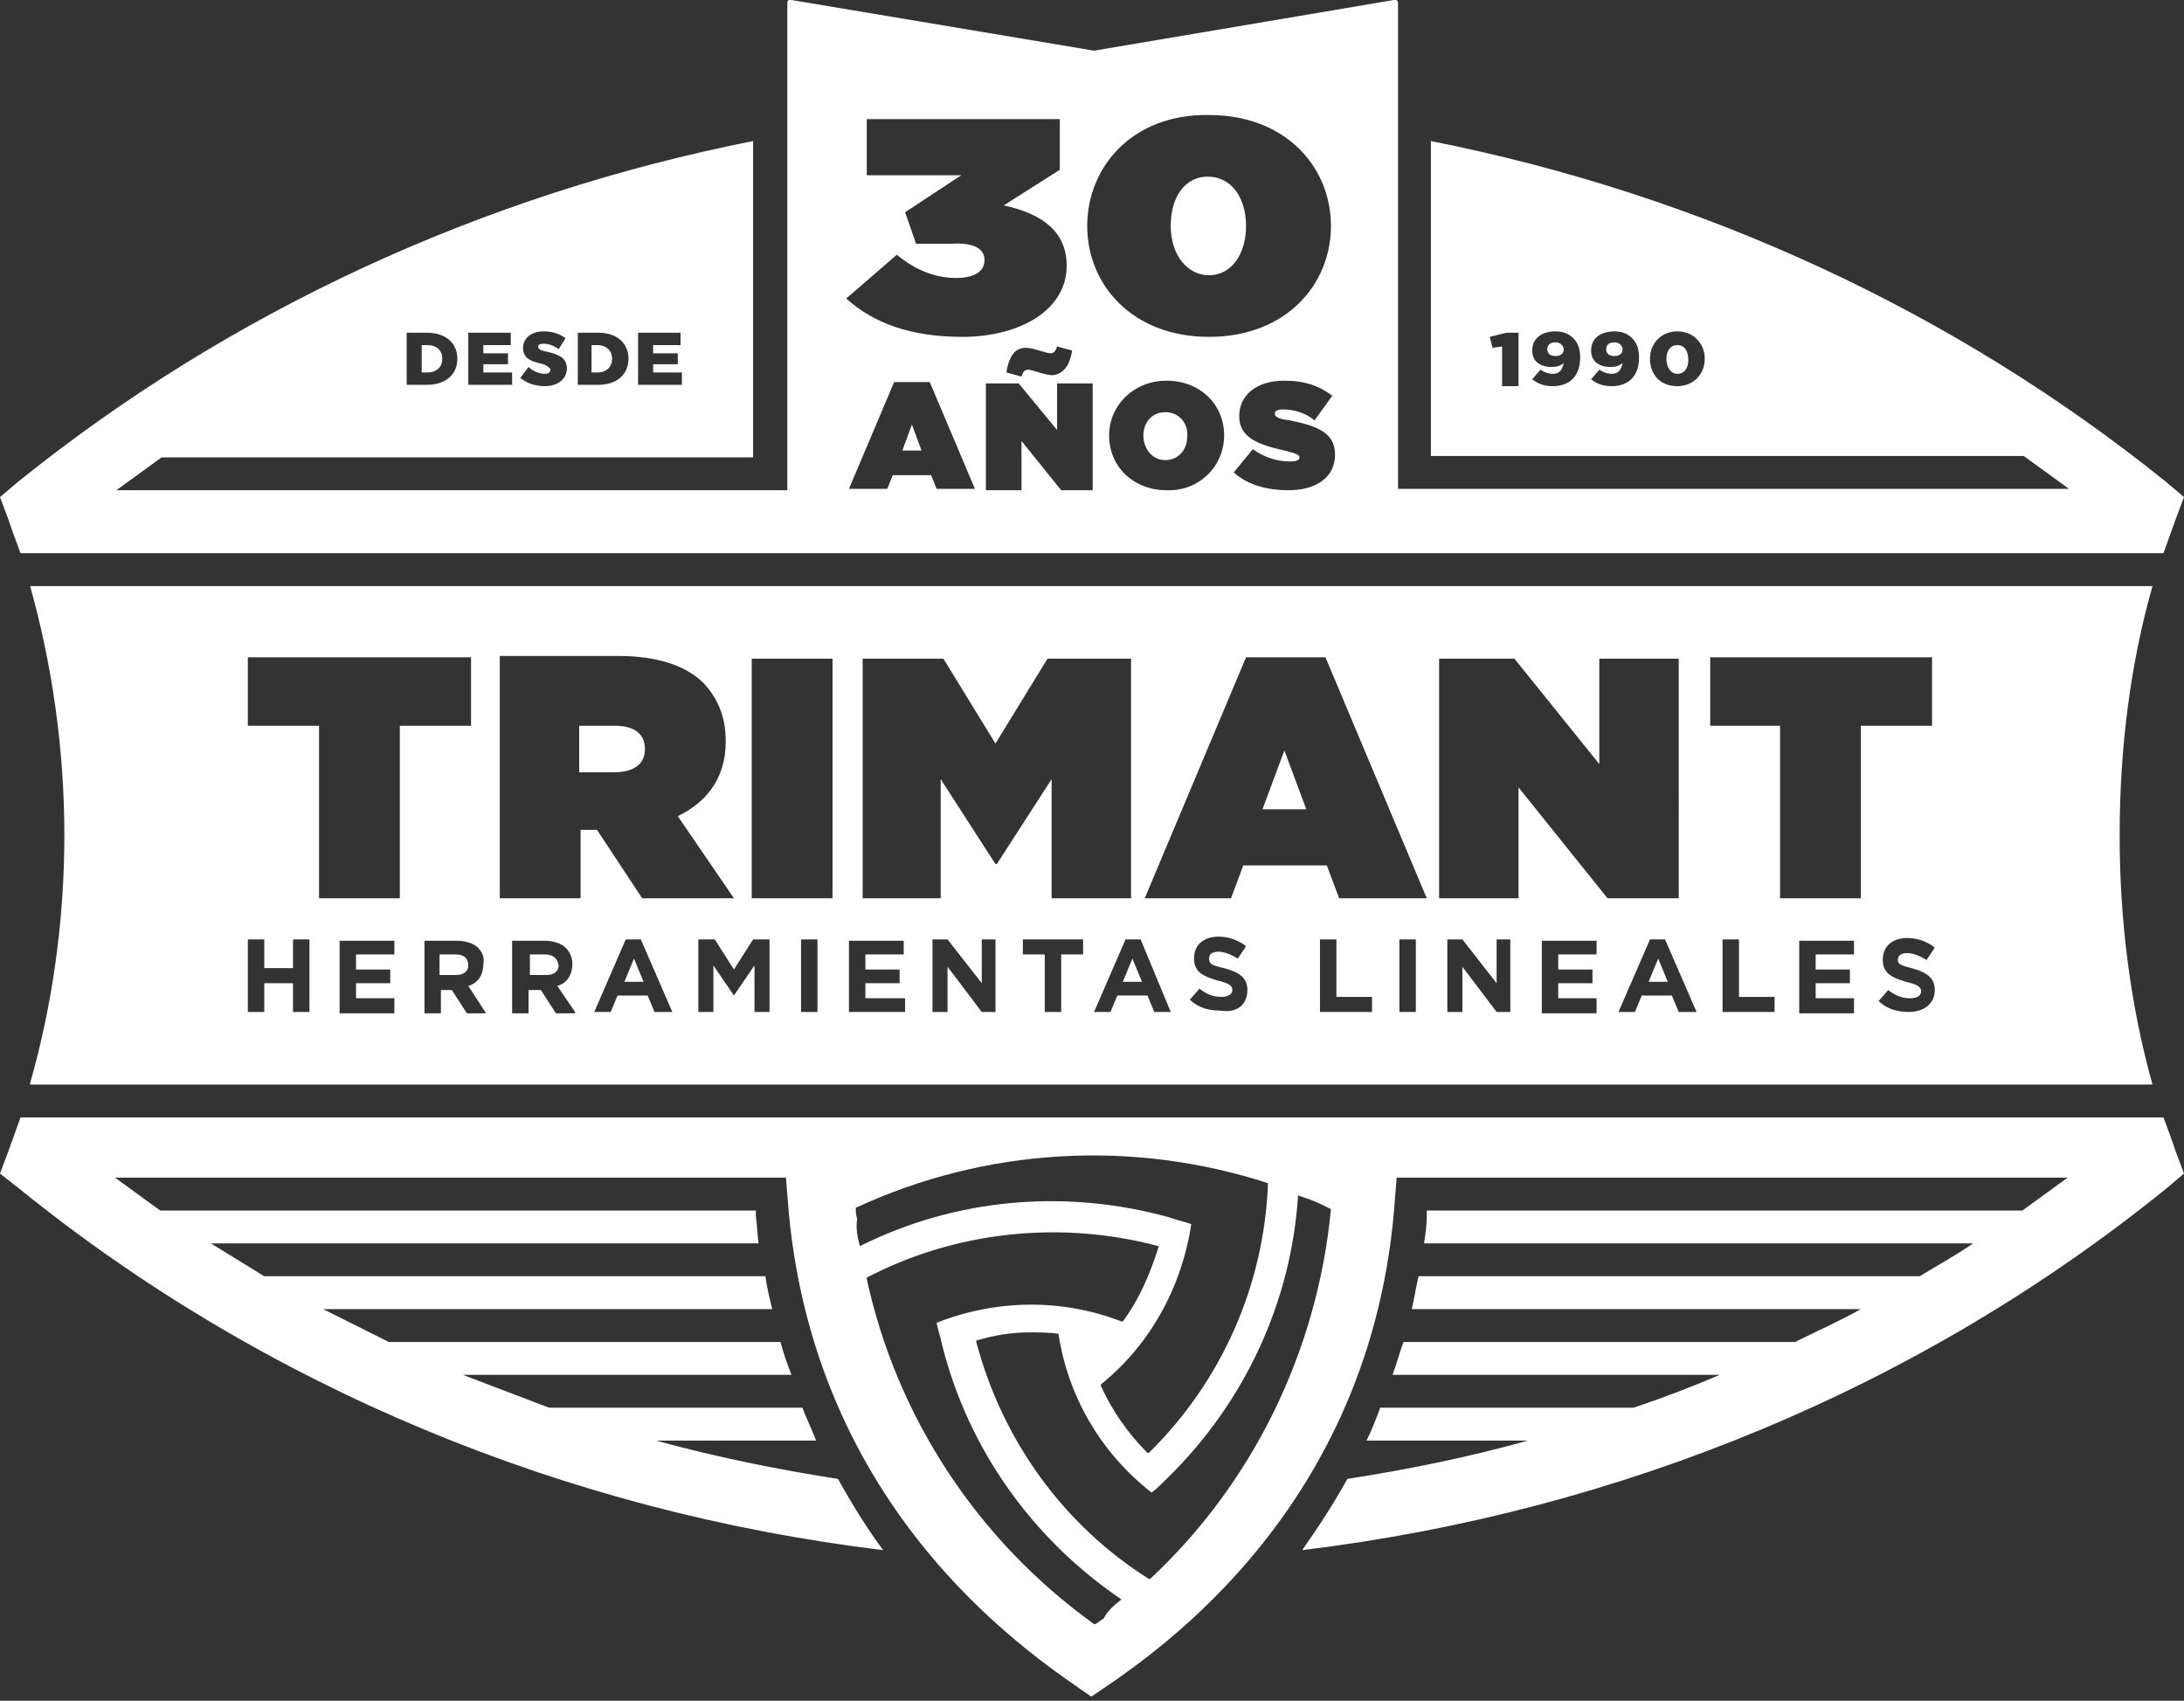 <?xml version="1.0" encoding="utf-8"?>
<!-- Generator: Adobe Illustrator 22.1.0, SVG Export Plug-In . SVG Version: 6.00 Build 0)  -->
<svg version="1.1" id="Style_Guide_-_pg1" xmlns="http://www.w3.org/2000/svg" xmlns:xlink="http://www.w3.org/1999/xlink" x="0px"
	 y="0px" viewBox="0 0 159.5 124.2" style="enable-background:new 0 0 159.5 124.2;" xml:space="preserve">
<rect x="0" y="0" width="159.5" height="124.2" fill="#333333" stroke="none"/>
<style type="text/css">
	.st0{fill:#FFFFFF;}
</style>
<path class="st0" d="M85.5,16.5L85.5,16.5c0-2.2,1.1-3.6,2.7-3.6c1.7,0,2.8,1.5,2.8,3.6v0c0,2.1-1.1,3.6-2.7,3.6
	C86.7,20.1,85.5,18.6,85.5,16.5z M65.9,32.9h1.4L66.6,31L65.9,32.9z M85.1,30.1c-1,0-1.6,0.8-1.6,1.7v0c0,0.9,0.6,1.8,1.6,1.8
	c1,0,1.6-0.8,1.6-1.7v0C86.8,30.9,86.1,30.1,85.1,30.1z M117.9,25c-0.4,0-0.6,0.2-0.6,0.5v0c0,0.3,0.2,0.5,0.6,0.5
	c0.4,0,0.6-0.2,0.6-0.5v0C118.5,25.3,118.3,25,117.9,25z M113.6,25c-0.4,0-0.6,0.2-0.6,0.5v0c0,0.3,0.2,0.5,0.6,0.5
	c0.4,0,0.6-0.2,0.6-0.5v0C114.2,25.3,114,25,113.6,25z M122.5,25.2c-0.5,0-0.8,0.4-0.8,1v0c0,0.6,0.3,1.1,0.8,1.1
	c0.5,0,0.8-0.4,0.8-1v0C123.3,25.6,123,25.2,122.5,25.2z M44.7,26.2L44.7,26.2c0-0.6-0.4-1-1.1-1h-0.4v2h0.4
	C44.3,27.2,44.7,26.8,44.7,26.2z M120.4,71.7h1.4l-0.7-1.7L120.4,71.7z M93.8,54.8l-1.6,4.3h3.2L93.8,54.8z M39.8,69.7h-1.1v1.5h1.2
	c0.6,0,0.9-0.3,0.9-0.7v0C40.7,69.9,40.3,69.7,39.8,69.7z M45.6,71.7H47L46.3,70L45.6,71.7z M83.4,71.7L82.7,70L82,71.7H83.4z
	 M47.1,54.7L47.1,54.7c0-1.2-0.9-1.7-2.2-1.7h-2.6v3.4h2.5C46.3,56.4,47.1,55.8,47.1,54.7z M32.1,69.7v1.5h1.2
	c0.6,0,0.9-0.3,0.9-0.7v0c0-0.5-0.3-0.8-0.9-0.8H32.1z M0.6,37.9L0,36.3l1.3-1.1c15.5-12.5,34-21,53.7-24.9v23.1H11.8
	c-1.1,0.8-2.2,1.6-3.3,2.4h49V0.2c0-0.1,0-0.1,0.1-0.2c0,0,0.1-0.1,0.2,0l22.1,3.7L101.8,0c0.1,0,0.1,0,0.2,0c0,0,0.1,0.1,0.1,0.2
	v35.5h49c-1.1-0.8-2.2-1.6-3.3-2.4h-43.3V10.3c19.7,3.9,38.2,12.4,53.7,24.9l1.3,1.1l-0.6,1.6c-0.3,0.8-0.6,1.7-0.9,2.5H1.5
	C1.2,39.6,0.9,38.8,0.6,37.9z M110.8,24.3H110l-1.2,0.3l0.2,0.8l0.7-0.1v2.9h1.2V24.3z M115.4,26.1c0-0.7-0.2-1.1-0.5-1.4
	c-0.3-0.3-0.7-0.5-1.3-0.5c-1,0-1.7,0.5-1.7,1.4v0c0,0.8,0.6,1.2,1.4,1.2c0.4,0,0.7-0.1,0.9-0.3c-0.1,0.5-0.3,0.8-0.8,0.8
	c-0.3,0-0.6-0.1-0.9-0.3l-0.6,0.7c0.4,0.3,0.8,0.5,1.5,0.5C114.7,28.2,115.4,27.4,115.4,26.1L115.4,26.1z M119.7,26.1
	c0-0.7-0.2-1.1-0.5-1.4c-0.3-0.3-0.7-0.5-1.3-0.5c-1,0-1.7,0.5-1.7,1.4v0c0,0.8,0.6,1.2,1.4,1.2c0.4,0,0.7-0.1,0.9-0.3
	c-0.1,0.5-0.3,0.8-0.8,0.8c-0.3,0-0.6-0.1-0.9-0.3l-0.6,0.7c0.4,0.3,0.8,0.5,1.5,0.5C119,28.2,119.7,27.4,119.7,26.1L119.7,26.1z
	 M124.5,26.2c0-1.1-0.8-2-2-2c-1.2,0-2,0.9-2,2v0c0,1.1,0.7,2,2,2C123.7,28.2,124.5,27.3,124.5,26.2L124.5,26.2z M71.2,35.7
	l-3.3-7.8h-2.6l-3.3,7.8h2.8l0.4-1H68l0.4,1H71.2z M79.8,28h-2.6v3.4L74.4,28H72v7.8h2.6v-3.6l2.9,3.6h2.3V28z M89.4,31.8
	c0-2.3-1.8-4-4.2-4c-2.4,0-4.2,1.8-4.2,4v0c0,2.3,1.8,4,4.2,4C87.5,35.9,89.4,34.1,89.4,31.8L89.4,31.8z M93.1,30.2L93.1,30.2
	c0-0.2,0.2-0.3,0.6-0.3c0.7,0,1.6,0.2,2.3,0.8l1.3-1.8c-0.9-0.7-2-1.1-3.5-1.1c-2.1,0-3.3,1.1-3.3,2.6v0c0,1.6,1.5,2.1,3.3,2.5
	c0.8,0.2,1.1,0.3,1.1,0.5v0c0,0.2-0.2,0.3-0.7,0.3c-0.9,0-1.9-0.3-2.7-0.9l-1.4,1.7c1,0.9,2.4,1.3,4,1.3c2.1,0,3.4-1,3.4-2.6v0
	c0-1.6-1.3-2.1-3.3-2.5C93.3,30.6,93.1,30.4,93.1,30.2z M79.4,16.5c0,4.3,3.3,8.1,8.9,8.1c5.6,0,8.9-3.8,8.9-8.1v0
	c0-4.3-3.3-8.1-8.9-8.1C82.7,8.3,79.4,12.2,79.4,16.5L79.4,16.5z M78.3,25.6l-1.1-0.3c-0.1,0.3-0.2,0.5-0.5,0.5
	c-0.3,0-1.2-0.4-1.8-0.4c-0.7,0-1.2,0.5-1.4,1.8l1.1,0.3c0.1-0.3,0.2-0.5,0.5-0.5c0.3,0,1.2,0.4,1.8,0.4
	C77.6,27.3,78.1,26.8,78.3,25.6z M71.9,19L71.9,19c0,0.8-0.7,1.3-2.1,1.3c-1.5,0-3-0.6-4.3-1.7l-3.7,3.2c2,1.8,4.7,2.8,8.5,2.8
	c4.1,0,7.6-1.9,7.6-5.2v0c0-2.5-1.8-3.8-4.6-4.4l4.1-2.6V8.7H63.3v4.1h6.9l-4.1,2.7l0.8,2.3h2.6C71.2,17.7,71.9,18.2,71.9,19z
	 M46.7,28.1h3.1v-0.9h-2.1v-0.6h1.8v-0.8h-1.8v-0.6h2v-0.9h-3.1V28.1z M42.2,28.1h1.5c1.4,0,2.2-0.8,2.2-1.9v0
	c0-1.1-0.8-1.9-2.2-1.9h-1.5V28.1z M40.2,27L40.2,27c0,0.2-0.2,0.3-0.4,0.3c-0.4,0-0.9-0.2-1.2-0.5L38,27.6c0.5,0.4,1.1,0.6,1.8,0.6
	c0.9,0,1.6-0.5,1.6-1.3v0c0-0.7-0.5-1-1.4-1.2c-0.5-0.1-0.7-0.2-0.7-0.4v0c0-0.1,0.1-0.2,0.4-0.2c0.3,0,0.7,0.1,1.1,0.4l0.5-0.8
	c-0.4-0.3-0.9-0.5-1.6-0.5c-0.9,0-1.5,0.5-1.5,1.2v0c0,0.8,0.6,1,1.5,1.2C40.1,26.8,40.2,26.9,40.2,27z M34.3,28.1h3.1v-0.9h-2.1
	v-0.6h1.8v-0.8h-1.8v-0.6h2v-0.9h-3.1V28.1z M29.7,28.1h1.5c1.4,0,2.2-0.8,2.2-1.9v0c0-1.1-0.8-1.9-2.2-1.9h-1.5V28.1z M158.9,84.1
	l0.6,1.6l-1.3,1.1c-17.9,14.5-39.9,23.6-63.1,26.4c1.2-1.7,2.3-3.4,3.3-5.2c4.5-0.7,8.9-1.6,13.2-2.8H99.8c0.4-0.8,0.7-1.6,1-2.4
	h18.5c2.1-0.7,4.2-1.5,6.3-2.4h-23.9c0.3-0.8,0.5-1.6,0.8-2.4h28.6c1.6-0.8,3.2-1.5,4.8-2.4h-32.8c0.2-0.8,0.3-1.6,0.5-2.4h36.6
	c1.3-0.8,2.6-1.5,3.9-2.4H104c0.1-0.7,0.2-1.3,0.2-2l0-0.4h43.5c1.1-0.8,2.2-1.6,3.3-2.4h-49l-0.2,2.5c-2,22.7-18.6,33-22.1,35.4
	c-3.7-2.6-20-12.8-22.1-35.4l0,0l-0.2-2.5h-49c1.1,0.8,2.2,1.6,3.3,2.4h43.5l0,0.4c0.1,0.7,0.1,1.3,0.2,2H15.4
	c1.3,0.8,2.6,1.6,3.9,2.4h36.6c0.1,0.8,0.3,1.6,0.5,2.4H23.6c1.6,0.8,3.2,1.6,4.8,2.4H57c0.2,0.8,0.5,1.6,0.8,2.4H33.8
	c2.1,0.8,4.2,1.6,6.3,2.4h18.5c0.3,0.8,0.7,1.6,1,2.4H47.9c4.4,1.2,8.8,2.1,13.3,2.8c1,1.8,2.1,3.6,3.3,5.2
	c-23.2-2.8-45.2-11.9-63.1-26.4L0,85.7l0.6-1.6c0.3-0.8,0.6-1.7,0.9-2.5H158C158.3,82.4,158.6,83.2,158.9,84.1z M62.8,91
	c7-3.5,15-4.2,22.6-2.1c0.5,0.2,1.1,0.3,1.6,0.5c-0.7,4.6-3,8.8-6.6,11.7c0,0,0,0,0,0.1c0.8,1.8,2,3.5,3.4,4.9c0,0,0.1,0,0.1,0
	c5.3-5.2,8.4-12.2,8.7-19.6c0,0,0,0,0-0.1c-9.9-3.2-20.6-2.6-30.1,1.8c0,0,0,0,0,0.1c0,0.2,0,0.4,0.1,0.7
	C62.5,89.7,62.6,90.3,62.8,91C62.7,91,62.7,91,62.8,91C62.8,91,62.8,91,62.8,91z M81.9,116.8C81.9,116.8,81.9,116.8,81.9,116.8
	c-6.5-4.4-11.2-11-13.1-18.6c-0.1-0.5-0.3-1.1-0.4-1.6c4.3-1.7,9.1-1.8,13.5-0.1c0,0,0,0,0.1,0c1.2-1.6,2-3.5,2.6-5.4
	c0,0,0-0.1,0-0.1c-7.1-1.9-14.8-1.1-21.3,2.3c0,0,0,0,0,0.1c2.2,10.1,8.1,19.1,16.6,25.2c0,0,0,0,0.1,0c0.2-0.1,0.4-0.3,0.6-0.4
	C80.9,117.6,81.4,117.2,81.9,116.8C81.9,116.8,81.9,116.8,81.9,116.8z M97.2,88.3C97.2,88.3,97.2,88.3,97.2,88.3
	c-0.2-0.1-0.4-0.2-0.6-0.3c-0.6-0.3-1.2-0.5-1.8-0.7c0,0,0,0,0,0c0,0,0,0,0,0c-0.5,7.8-3.9,15.1-9.5,20.6c-0.4,0.4-0.8,0.8-1.2,1.1
	c-3.7-2.9-6.1-7-6.8-11.6c0,0,0,0,0,0c-0.7-0.1-1.4-0.1-2.1-0.1c-1.3,0-2.6,0.2-3.9,0.6c0,0,0,0,0,0.1c1.9,7.2,6.4,13.4,12.6,17.3
	c0,0,0,0,0.1,0C91.4,108.4,96.2,98.8,97.2,88.3z M2.2,79.1C3.8,73.5,4.7,67.3,4.7,61S3.8,48.5,2.2,42.8h155
	c-1.6,5.6-2.4,11.8-2.4,18.2c0,6.3,0.8,12.5,2.4,18.2H2.2z M28.9,72.9H26v-1.1h2.5v-1H26v-1.1h2.8v-1h-4v5.3h4V72.9z M42,73.9
	L40.7,72c0.7-0.2,1.1-0.8,1.1-1.6v0c0-0.5-0.2-0.9-0.5-1.2c-0.3-0.3-0.9-0.5-1.5-0.5h-2.4v5.3h1.2v-1.7h0.9h0l1.1,1.7H42z
	 M49.1,73.9l-2.3-5.3h-1.1l-2.3,5.3h1.2l0.5-1.2h2.2l0.5,1.2H49.1z M56.2,68.6h-1.2l-1.4,2.2l-1.4-2.2h-1.2v5.3h1.1v-3.4l1.5,2.2h0
	l1.5-2.2v3.4h1.1V68.6z M59.7,68.6h-1.2v5.3h1.2V68.6z M72.8,68.6h-1.1v3.2l-2.5-3.2h-1.1v5.3h1.1v-3.3l2.5,3.3h1V68.6z M79.1,68.6
	h-4.4v1.1h1.6v4.2h1.2v-4.2h1.6V68.6z M91.1,72.3c0-0.9-0.6-1.3-1.7-1.6c-0.9-0.2-1.1-0.3-1.1-0.7v0c0-0.3,0.2-0.5,0.7-0.5
	c0.4,0,0.9,0.2,1.4,0.5l0.6-0.9c-0.5-0.4-1.2-0.7-2-0.7c-1.1,0-1.8,0.6-1.8,1.6v0c0,1,0.7,1.3,1.7,1.6c0.9,0.2,1.1,0.4,1.1,0.7v0
	c0,0.3-0.3,0.5-0.8,0.5c-0.6,0-1.1-0.2-1.6-0.6l-0.7,0.8c0.6,0.6,1.4,0.8,2.2,0.8C90.3,74,91.1,73.4,91.1,72.3L91.1,72.3z
	 M100.2,72.8h-2.6v-4.2h-1.2v5.3h3.8V72.8z M103.4,68.6h-1.2v5.3h1.2V68.6z M110.4,68.6h-1.1v3.2l-2.5-3.2h-1.1v5.3h1.1v-3.3
	l2.5,3.3h1V68.6z M116.7,72.9h-2.9v-1.1h2.5v-1h-2.5v-1.1h2.8v-1h-4v5.3h4V72.9z M129.6,72.8H127v-4.2h-1.2v5.3h3.8V72.8z
	 M135.5,72.9h-2.9v-1.1h2.5v-1h-2.5v-1.1h2.8v-1h-4v5.3h4V72.9z M138.6,70.1L138.6,70.1c0-0.3,0.2-0.5,0.7-0.5
	c0.4,0,0.9,0.2,1.4,0.5l0.6-0.9c-0.5-0.4-1.2-0.7-2-0.7c-1.1,0-1.8,0.6-1.8,1.6v0c0,1,0.7,1.3,1.7,1.6c0.9,0.2,1.1,0.4,1.1,0.7v0
	c0,0.3-0.3,0.5-0.8,0.5c-0.6,0-1.1-0.2-1.6-0.6l-0.7,0.8c0.6,0.6,1.4,0.8,2.2,0.8c1.1,0,1.9-0.6,1.9-1.6v0c0-0.9-0.6-1.3-1.7-1.6
	C138.8,70.5,138.6,70.4,138.6,70.1z M124.8,53h5.2v12.6h5.9V53h5.2v-5h-16.2V53z M123.9,73.9l-2.3-5.3h-1.1l-2.3,5.3h1.2l0.5-1.2
	h2.2l0.5,1.2H123.9z M105.1,65.6h5.8v-8.1l6.5,8.1h5.2V48.1h-5.8v7.7l-6.2-7.7h-5.5V65.6z M83.6,65.6h6.3l0.9-2.4h6.1l0.9,2.4h6.4
	L96.8,48H91L83.6,65.6z M83.3,68.6h-1.1l-2.3,5.3h1.2l0.5-1.2h2.2l0.5,1.2h1.2L83.3,68.6z M63,65.6h5.7v-8.7l4,6.2h0.1l4-6.2v8.7
	h5.8V48.1h-6.1l-3.8,6.2l-3.8-6.2H63V65.6z M62.1,73.9h4v-1h-2.9v-1.1h2.5v-1h-2.5v-1.1H66v-1h-4V73.9z M54.9,65.6h5.9V48.1h-5.9
	V65.6z M36.5,65.6h5.9v-5h1.2h0l3.3,5h6.7l-4.1-6c2.1-1,3.5-2.8,3.5-5.4v-0.1c0-1.8-0.6-3.1-1.6-4.2c-1.2-1.2-3.2-2-6.3-2h-8.6V65.6
	z M34.9,69.2c-0.3-0.3-0.9-0.5-1.5-0.5H31v5.3h1.2v-1.7H33h0l1.1,1.7h1.4L34.2,72c0.7-0.2,1.1-0.8,1.1-1.6v0
	C35.4,69.9,35.2,69.5,34.9,69.2z M18.1,53h5.2v12.6h5.9V53h5.2v-5H18.1V53z M18.1,73.9h1.2v-2.1h2.1v2.1h1.2v-5.3h-1.2v2.1h-2.1
	v-2.1h-1.2V73.9z M32.3,26.2L32.3,26.2c0-0.6-0.4-1-1.1-1h-0.4v2h0.4C31.9,27.2,32.3,26.8,32.3,26.2z"/>
</svg>
